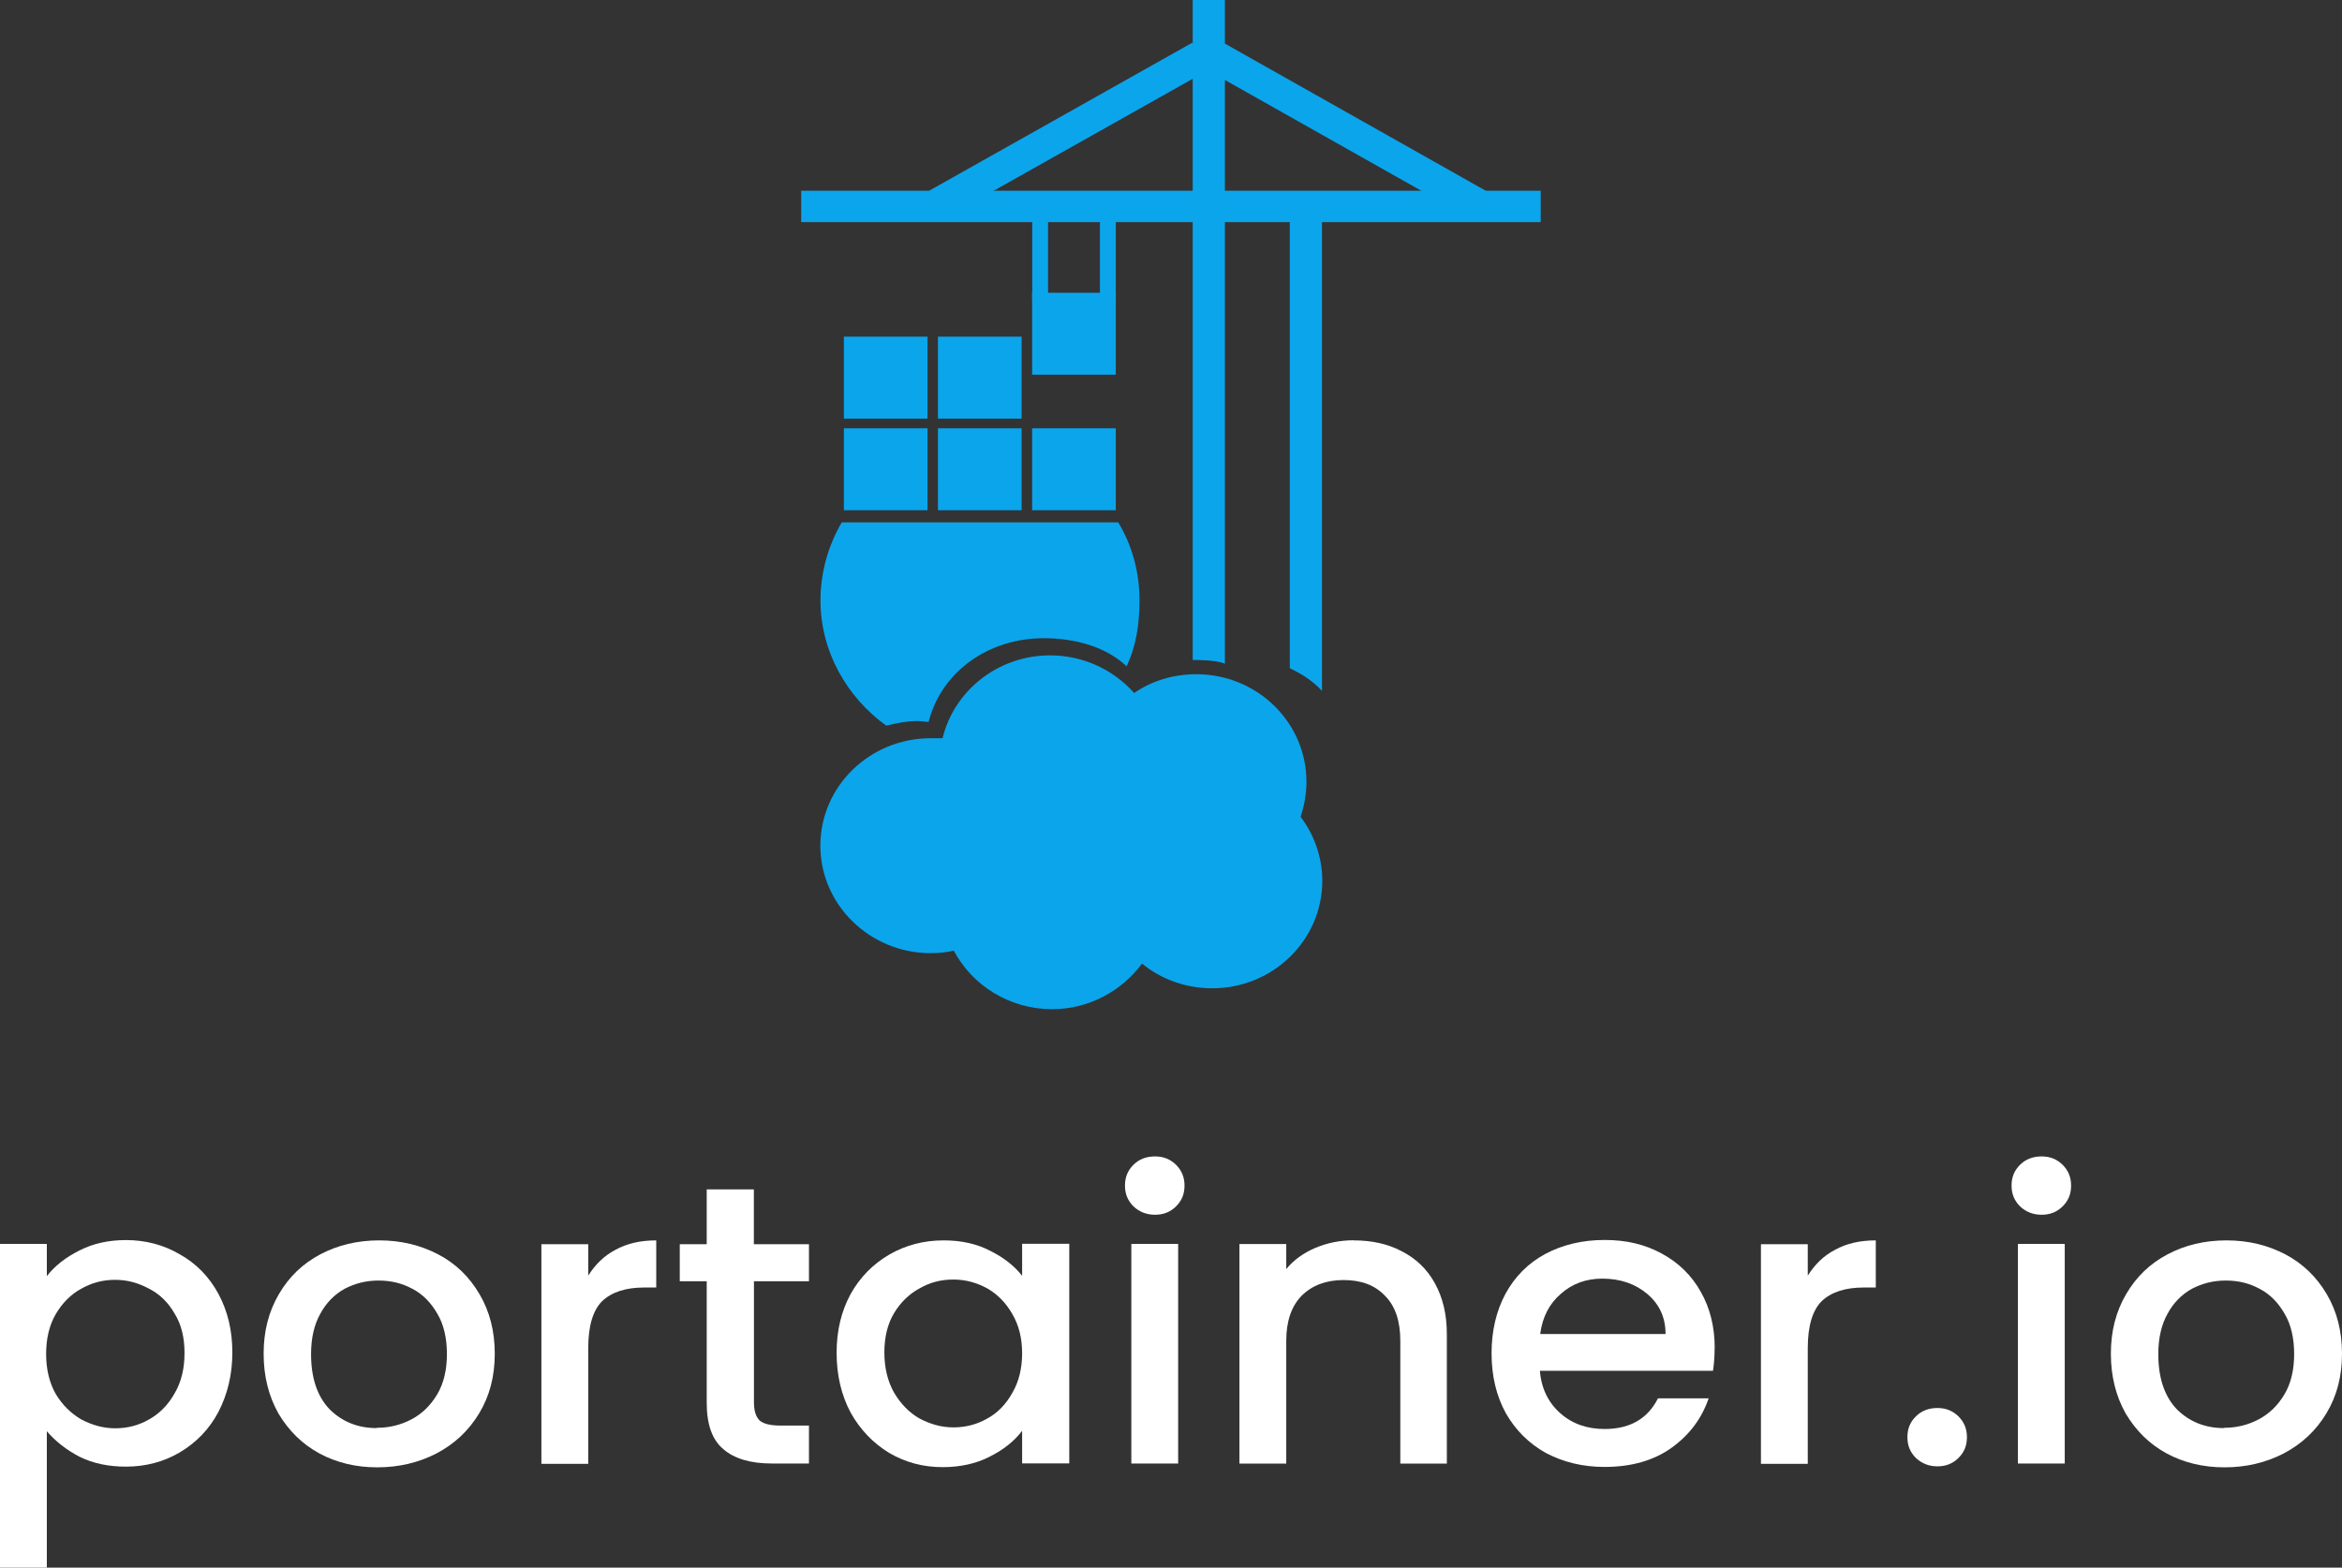 <?xml version="1.0" encoding="UTF-8"?><svg id="Layer_2" xmlns="http://www.w3.org/2000/svg" viewBox="0 0 232.04 155.34"><rect x="0" y="0" width="232.04" height="155.34" fill="#333333" stroke="none"/><defs><style>.cls-1{fill:#fff;}.cls-2{fill:#0ba5ec;fill-rule:evenodd;}</style></defs><g id="Layer_1-2"><g><g><path class="cls-2" d="M103.84,21.96h-1.57v7.92h1.57v-7.92Z"/><path class="cls-2" d="M110.55,21.96h-1.57v7.92h1.57v-7.92Z"/><path class="cls-2" d="M119.75,6.92l-1.62-2.69-26.73,15.04,1.62,2.69,26.73-15.04Z"/><path class="cls-2" d="M119.58,6.92l1.62-2.69,26.73,15.08-1.62,2.69-26.73-15.08Z"/><path class="cls-2" d="M152.65,22.01v-3.11H79.38v3.11h73.27Z"/><path class="cls-2" d="M127.79,66.18V19.85h3.19v48.61c-.87-.95-1.95-1.66-3.19-2.24v-.04Z"/><path class="cls-2" d="M118.17,65.4V0h3.19V65.77c-.91-.41-3.11-.37-3.19-.37Z"/><path class="cls-2" d="M87.8,71.9c-3.9-2.82-6.51-7.34-6.51-12.43,0-2.69,.75-5.39,2.11-7.71h27.39c1.41,2.32,2.11,5.01,2.11,7.71,0,2.36-.33,4.56-1.28,6.55-2.07-1.95-5.14-2.78-8.21-2.78-5.47,0-10.15,3.32-11.4,8.29-.41,0-.7-.08-1.12-.08-1.04,0-2.07,.21-3.11,.46Z"/><path class="cls-2" d="M101.22,33.36h-8.29v8.12h8.29v-8.12Z"/><path class="cls-2" d="M91.9,33.36h-8.29v8.12h8.29v-8.12Z"/><path class="cls-2" d="M91.9,42.44h-8.29v8.12h8.29v-8.12Z"/><path class="cls-2" d="M101.22,42.44h-8.29v8.12h8.29v-8.12Z"/><path class="cls-2" d="M110.55,42.44h-8.29v8.12h8.29v-8.12Z"/><path class="cls-2" d="M110.55,29.01h-8.29v8.12h8.29v-8.12Z"/><path class="cls-2" d="M93.39,73.15c1.12-4.68,5.47-8.21,10.65-8.21,3.32,0,6.3,1.45,8.33,3.73,1.74-1.2,3.85-1.86,6.17-1.86,6.01,0,10.9,4.77,10.9,10.65,0,1.2-.21,2.36-.58,3.48,1.33,1.74,2.15,3.98,2.15,6.34,0,5.88-4.89,10.65-10.9,10.65-2.65,0-5.1-.91-6.96-2.45-1.99,2.69-5.22,4.52-8.91,4.52-4.23,0-7.92-2.36-9.74-5.8-.75,.17-1.49,.25-2.28,.25-6.01,0-10.94-4.77-10.94-10.65s4.89-10.65,10.94-10.65h1.16Z"/></g><g><path class="cls-1" d="M4.64,126.45c.78-1,1.85-1.85,3.23-2.54,1.35-.69,2.89-1.03,4.61-1.03,1.94,0,3.73,.47,5.33,1.41,1.63,.91,2.92,2.23,3.83,3.92,.91,1.69,1.38,3.61,1.38,5.8s-.47,4.14-1.38,5.9c-.91,1.72-2.2,3.04-3.83,4.01-1.6,.94-3.39,1.41-5.33,1.41-1.72,0-3.23-.31-4.58-.97-1.32-.69-2.41-1.54-3.26-2.54v13.52H0v-32.08H4.64s0,3.2,0,3.2Zm13.64,7.59c0-1.51-.31-2.79-.97-3.86-.63-1.1-1.47-1.94-2.54-2.48-1.03-.56-2.13-.88-3.36-.88s-2.29,.28-3.36,.88c-1.03,.56-1.88,1.41-2.54,2.54-.63,1.1-.94,2.41-.94,3.92s.31,2.82,.94,3.95c.66,1.1,1.51,1.94,2.54,2.54,1.07,.56,2.16,.88,3.36,.88s2.32-.28,3.36-.88c1.07-.6,1.91-1.47,2.54-2.6,.66-1.13,.97-2.45,.97-3.95v-.06Z"/><path class="cls-1" d="M37.38,145.4c-2.13,0-4.05-.47-5.74-1.38-1.72-.94-3.04-2.26-4.05-3.95-.97-1.72-1.47-3.7-1.47-5.93s.5-4.17,1.51-5.9,2.38-3.04,4.11-3.95,3.67-1.38,5.83-1.38,4.08,.47,5.83,1.38,3.1,2.23,4.11,3.95,1.51,3.67,1.51,5.9-.5,4.17-1.54,5.9-2.45,3.04-4.23,3.98c-1.76,.91-3.73,1.38-5.86,1.38Zm0-3.92c1.19,0,2.32-.28,3.36-.82,1.07-.56,1.91-1.38,2.57-2.48s.97-2.45,.97-4.01-.31-2.92-.94-3.98c-.63-1.1-1.44-1.94-2.48-2.48-1.03-.56-2.13-.82-3.36-.82s-2.32,.28-3.36,.82c-1,.56-1.82,1.38-2.41,2.48-.6,1.07-.91,2.41-.91,3.98,0,2.35,.6,4.17,1.82,5.46,1.25,1.25,2.82,1.88,4.67,1.88l.06-.03Z"/><path class="cls-1" d="M58.27,126.42c.69-1.1,1.57-1.98,2.7-2.57,1.13-.63,2.48-.94,4.05-.94v4.67h-1.19c-1.82,0-3.2,.44-4.17,1.35-.91,.91-1.38,2.45-1.38,4.67v11.45h-4.64v-21.76h4.64v3.14Z"/><path class="cls-1" d="M74.7,126.93v12.04c0,.82,.19,1.41,.56,1.79,.41,.34,1.1,.5,2.04,.5h2.85v3.76h-3.67c-2.1,0-3.7-.47-4.8-1.41-1.13-.94-1.66-2.48-1.66-4.61v-12.04h-2.67v-3.67h2.67v-5.43h4.67v5.43h5.46v3.67h-5.46v-.03Z"/><path class="cls-1" d="M82.89,134.04c0-2.2,.47-4.11,1.38-5.8,.94-1.69,2.23-2.98,3.83-3.92,1.63-.94,3.42-1.41,5.39-1.41,1.76,0,3.29,.34,4.61,1.03,1.32,.66,2.38,1.47,3.17,2.48v-3.17h4.67v21.76h-4.67v-3.23c-.78,1.03-1.85,1.88-3.23,2.57-1.35,.69-2.92,1.03-4.64,1.03-1.94,0-3.7-.47-5.3-1.41-1.6-.97-2.89-2.32-3.83-4.01-.91-1.72-1.38-3.7-1.38-5.9v-.03Zm18.38,.09c0-1.51-.31-2.79-.97-3.92-.63-1.1-1.44-1.94-2.48-2.54-1.03-.56-2.13-.88-3.36-.88s-2.32,.28-3.36,.88c-1.03,.56-1.88,1.38-2.54,2.48-.63,1.07-.94,2.38-.94,3.86s.31,2.82,.94,3.95c.66,1.13,1.51,2.01,2.54,2.6,1.07,.56,2.16,.88,3.36,.88s2.32-.28,3.36-.88c1.03-.56,1.85-1.41,2.48-2.54,.66-1.13,.97-2.45,.97-3.95v.06Z"/><path class="cls-1" d="M114.44,120.37c-.85,0-1.54-.28-2.13-.82-.56-.56-.85-1.22-.85-2.07s.28-1.51,.85-2.07,1.29-.82,2.13-.82,1.51,.28,2.07,.82c.56,.56,.85,1.22,.85,2.07s-.28,1.51-.85,2.07-1.25,.82-2.07,.82Zm2.29,2.89v21.76h-4.64v-21.76h4.64Z"/><path class="cls-1" d="M134.13,122.91c1.76,0,3.36,.34,4.74,1.07,1.41,.72,2.51,1.76,3.29,3.17s1.19,3.07,1.19,5.05v12.83h-4.61v-12.17c0-1.94-.5-3.45-1.51-4.45-1-1.07-2.38-1.57-4.11-1.57s-3.14,.53-4.17,1.57c-1,1.03-1.51,2.51-1.51,4.45v12.17h-4.64v-21.76h4.64v2.48c.75-.91,1.72-1.6,2.89-2.1,1.19-.5,2.45-.75,3.79-.75v.03Z"/><path class="cls-1" d="M169.88,133.6c0,.82-.06,1.57-.16,2.23h-17.15c.13,1.72,.82,3.14,2.01,4.2s2.67,1.57,4.39,1.57c2.51,0,4.27-1,5.3-3.04h5.02c-.69,2.01-1.91,3.64-3.7,4.92-1.76,1.25-3.98,1.88-6.62,1.88-2.13,0-4.08-.47-5.8-1.38-1.69-.94-3.01-2.26-3.98-3.95-.94-1.72-1.41-3.7-1.41-5.93s.47-4.2,1.38-5.9c.94-1.72,2.26-3.04,3.95-3.95,1.72-.91,3.67-1.38,5.86-1.38s4.01,.44,5.68,1.35,2.95,2.16,3.86,3.79c.91,1.6,1.38,3.45,1.38,5.58Zm-4.86-1.41c0-1.66-.63-2.98-1.82-3.98-1.19-1-2.67-1.51-4.45-1.51-1.6,0-2.98,.5-4.11,1.51-1.13,.97-1.82,2.29-2.04,3.98h12.42Z"/><path class="cls-1" d="M179.1,126.42c.69-1.1,1.57-1.98,2.7-2.57,1.13-.63,2.48-.94,4.05-.94v4.67h-1.19c-1.82,0-3.2,.44-4.17,1.35-.91,.91-1.38,2.45-1.38,4.67v11.45h-4.64v-21.76h4.64v3.14Z"/><path class="cls-1" d="M191.96,145.3c-.85,0-1.54-.28-2.13-.82-.56-.56-.85-1.22-.85-2.07s.28-1.51,.85-2.07,1.29-.82,2.13-.82,1.51,.28,2.07,.82c.56,.56,.85,1.22,.85,2.07s-.28,1.51-.85,2.07-1.25,.82-2.07,.82Z"/><path class="cls-1" d="M202.28,120.37c-.85,0-1.54-.28-2.13-.82-.56-.56-.85-1.22-.85-2.07s.28-1.51,.85-2.07,1.29-.82,2.13-.82,1.51,.28,2.07,.82c.56,.56,.85,1.22,.85,2.07s-.28,1.51-.85,2.07-1.25,.82-2.07,.82Zm2.29,2.89v21.76h-4.64v-21.76h4.64Z"/><path class="cls-1" d="M220.4,145.4c-2.13,0-4.05-.47-5.74-1.38-1.72-.94-3.04-2.26-4.05-3.95-.97-1.72-1.47-3.7-1.47-5.93s.5-4.17,1.51-5.9,2.38-3.04,4.11-3.95c1.72-.91,3.67-1.38,5.83-1.38s4.08,.47,5.83,1.38c1.72,.91,3.1,2.23,4.11,3.95s1.51,3.67,1.51,5.9-.5,4.17-1.54,5.9-2.45,3.04-4.23,3.98c-1.76,.91-3.73,1.38-5.86,1.38Zm0-3.92c1.19,0,2.32-.28,3.36-.82,1.07-.56,1.91-1.38,2.57-2.48s.97-2.45,.97-4.01-.31-2.92-.94-3.98c-.63-1.1-1.44-1.94-2.48-2.48-1.03-.56-2.13-.82-3.36-.82s-2.32,.28-3.36,.82c-1,.56-1.82,1.38-2.41,2.48-.6,1.07-.91,2.41-.91,3.98,0,2.35,.6,4.17,1.82,5.46,1.25,1.25,2.82,1.88,4.67,1.88l.06-.03Z"/></g></g></g></svg>